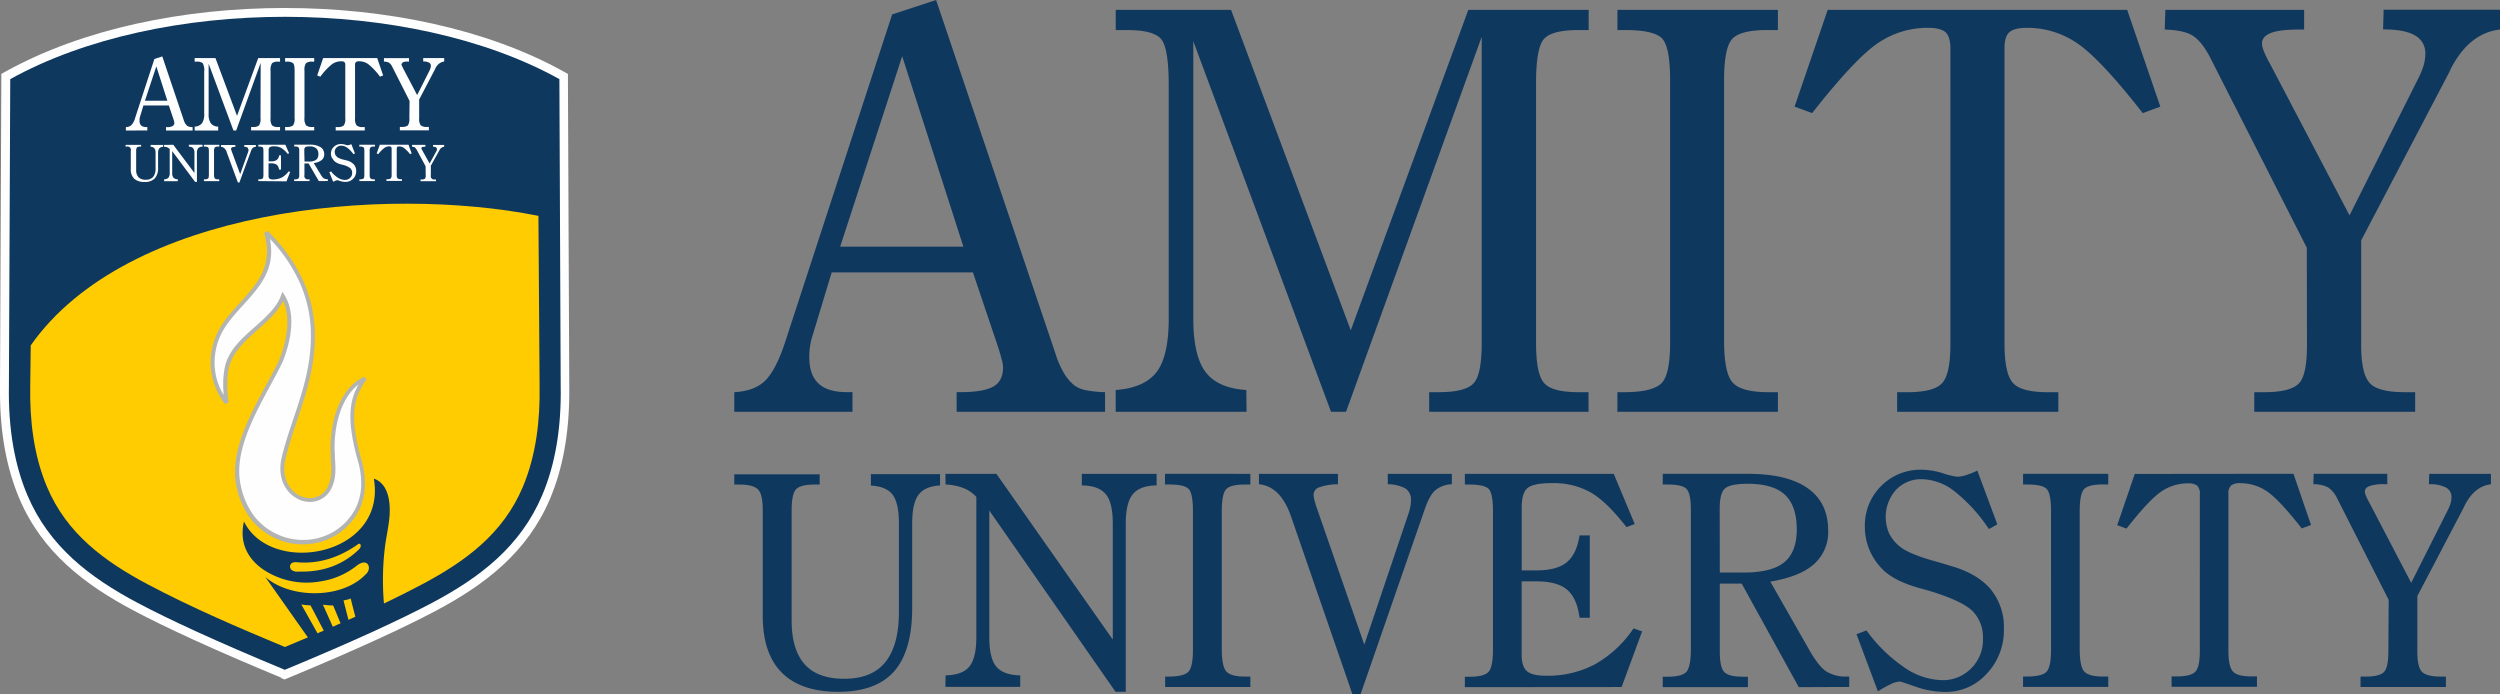 <svg id="Layer_1" data-name="Layer 1" xmlns="http://www.w3.org/2000/svg" width="732" height="203.3" viewBox="0 0 732 203.3"><rect x="0" y="0" width="732" height="203.3" fill="#808080" stroke="none"/><defs><style>.cls-1{fill:#0f385f;}.cls-2{fill:#fefefe;}.cls-3{fill:#fecc00;}.cls-4{fill:#b2b3b3;}</style></defs><title>amity-university-logo_freelogovectors.net</title><path class="cls-1" d="M708.41,449l-15.1-29.74a8,8,0,0,0-2.67-3.22,9.66,9.66,0,0,0-4.28-.92l.08-3.05H708v3.05h-.77a13,13,0,0,0-4.39.53c-.93.35-1.4.9-1.4,1.62a3.14,3.14,0,0,0,.27,1.14,16.53,16.53,0,0,0,1.06,2.17L715,444l10.77-21.4a11,11,0,0,0,.77-1.94,6.66,6.66,0,0,0,.25-1.7,3.12,3.12,0,0,0-1.6-2.86,10,10,0,0,0-5-.95l.08-3.05h18.08v3.05c-3.17.36-5.69,2.37-7.59,6l-.39.81-13.57,25.92v16.29c0,3,.45,4.91,1.33,5.86s2.71,1.42,5.46,1.42h1.57v3.05h-25v-3.05h1.58c2.65,0,4.41-.45,5.28-1.33s1.29-2.9,1.29-6Zm-27.88-36.93,5.14,15-2.72,1q-6.57-8.39-10.14-10.82a13.68,13.68,0,0,0-7.85-2.42,4.1,4.1,0,0,0-2.71.68,3.3,3.3,0,0,0-.77,2.54v45.83c0,3.11.45,5.15,1.33,6.1s2.71,1.42,5.46,1.42h1.57v3.05h-25v-3.05h1.56c2.73,0,4.52-.47,5.39-1.37s1.32-2.95,1.32-6.08V418.09a3.33,3.33,0,0,0-.76-2.53,4.15,4.15,0,0,0-2.72-.68,13.7,13.7,0,0,0-7.85,2.42c-2.37,1.63-5.76,5.23-10.13,10.82l-2.73-1,5.14-15Zm-54.23,0v3.13h-1.66c-2.78,0-4.59.47-5.43,1.38s-1.27,3.06-1.27,6.41V463.4c0,3.43.45,5.62,1.36,6.59s2.73,1.45,5.5,1.45h1.5v3.05H601.35v-3.05h1.06q4.32,0,5.72-1.32c.94-.89,1.41-3,1.41-6.37V423q0-5.29-1.33-6.54c-.86-.83-2.75-1.25-5.63-1.25h-1.23v-3.13Zm-67.48,63.64-6.24-16.67,2.92-1.1a45,45,0,0,0,11,10.77,20.29,20.29,0,0,0,11.14,3.79,11.57,11.57,0,0,0,8.53-3.46,11.69,11.69,0,0,0,3.44-8.6,11,11,0,0,0-3.16-8.28q-3.18-3-13-5.95l-1.83-.5q-7.85-2.1-11.37-5.62a18,18,0,0,1-3.88-5.74,17.57,17.57,0,0,1-1.34-6.76,16.29,16.29,0,0,1,16.68-16.71,21.52,21.52,0,0,1,6.2,1.05,22.62,22.62,0,0,0,4.07,1,8.65,8.65,0,0,0,2.66-.46,22.39,22.39,0,0,0,3.32-1.34l5.86,15.76-2.47,1.37a47.3,47.3,0,0,0-10-11,16.09,16.09,0,0,0-9.59-3.6,10.16,10.16,0,0,0-7.64,3.14,12,12,0,0,0-2,12.69,11.58,11.58,0,0,0,3.1,3.85c1.9,1.58,5.76,3.14,11.63,4.7L580,439c5.27,1.47,9.2,3.76,11.82,6.83a17.43,17.43,0,0,1,3.92,11.67,18.4,18.4,0,0,1-5,13.09,16.1,16.1,0,0,1-12.21,5.36,26,26,0,0,1-8.57-1.52c-2.91-1-4.45-1.53-4.62-1.53a6.73,6.73,0,0,0-2.49.66,34.28,34.28,0,0,0-4,2.22m-46.29-34.79h7q8.19,0,11.86-3t3.67-9.58q0-6.92-3.42-10.15T520.84,415c-3.45,0-5.69.45-6.75,1.36s-1.56,2.9-1.56,6Zm23.12,33.56-16.72-30.33h-6.4v20c0,3,.44,5,1.33,5.91s2.69,1.36,5.42,1.36h1.48v3.05H495.85v-3.05h1.45c2.77,0,4.6-.47,5.46-1.41s1.32-3.18,1.32-6.7V422.5c0-3.13-.43-5.12-1.28-6s-2.76-1.29-5.67-1.29h-1.28v-3.13h24.82q11.63,0,17.62,4.22t6,12.38a12.48,12.48,0,0,1-4.15,9.84c-2.75,2.46-7,4.16-12.79,5.13l11.46,20.09c1.84,3.22,3.51,5.3,5,6.25a10.83,10.83,0,0,0,6,1.45h.64v3.05Zm-97.77,0v-3.05h1.45c2.77,0,4.59-.48,5.46-1.4s1.32-3.09,1.32-6.47V422.92c0-3.46-.44-5.61-1.29-6.45s-2.78-1.25-5.75-1.25h-1.19v-3.13H481.5l6.15,14.69-2.42.92q-5.73-7.41-10.44-10.15a22.16,22.16,0,0,0-11.37-2.74q-5.39,0-7.13,1.41c-1.16.94-1.73,2.87-1.73,5.78v18.36h4.33c4,0,6.93-.8,8.86-2.38s3.17-4.2,3.74-7.86h3v24.11h-3c-.48-3.81-1.69-6.53-3.62-8.19s-4.94-2.47-9-2.47h-4.33V465c0,2.36.52,4,1.56,4.88s2.94,1.33,5.65,1.33a29.57,29.57,0,0,0,14.28-3.37,33.43,33.43,0,0,0,11.27-10.5l2.51.88-6,16.29ZM405,476.65l-17.88-51.78-.16-.46q-3.07-8.69-9.34-9.27v-3.05h23.13v3.05a17,17,0,0,0-5.56.92,2.34,2.34,0,0,0-1.57,2.21,7.77,7.77,0,0,0,.28,1.6,25.72,25.72,0,0,0,.79,2.59l13.78,39.64,12.94-38.37a15.3,15.3,0,0,0,.55-2.1,9.66,9.66,0,0,0,.17-1.8,3.88,3.88,0,0,0-1.55-3.41,10.68,10.68,0,0,0-5.24-1.28v-3.05h18.76v3.05a8,8,0,0,0-4.84,1.76c-1.13,1-2.14,2.8-3.05,5.42l-18.84,54.32ZM375.1,412.09v3.13h-1.65c-2.78,0-4.59.47-5.43,1.38s-1.28,3.06-1.28,6.41V463.4c0,3.43.45,5.62,1.36,6.59s2.74,1.46,5.51,1.46h1.49v3.05H350.16v-3.05h1c2.89,0,4.8-.45,5.72-1.33s1.41-3,1.41-6.37V423c0-3.52-.43-5.7-1.31-6.54s-2.76-1.25-5.64-1.25h-1.23v-3.13Zm-74.35,0,34.07,48.52V426.56c0-4-.68-6.88-2.06-8.53s-3.69-2.5-7-2.56v-3.38h21.9v3.38q-4.89.09-6.95,2.56t-2.09,8.53V475.9h-3l-36.95-53.06V460c0,4.05.68,6.88,2.05,8.53s3.7,2.5,7,2.57v3.37h-21.9l.05-3.37c3.27-.07,5.61-.91,6.95-2.57s2.05-4.48,2.05-8.53V418.85a10,10,0,0,0-3.71-2.57,16.51,16.51,0,0,0-5.29-1.07l-.05-3.12ZM264,415.49v-3.31h20.25v3.31q-4.45.25-6.3,2.73c-1.23,1.64-1.86,4.43-1.86,8.34v24.71q0,12.64-5.28,18.64t-16.36,6q-10.94,0-16.54-5.61t-5.58-16.69V422.68c0-3.05-.45-5.06-1.36-6s-2.72-1.45-5.46-1.45H224v-3h25v3H247.5c-2.76,0-4.55.47-5.42,1.39s-1.29,3-1.29,6.31V455c0,5.73,1.28,10,3.82,12.85s6.41,4.24,11.59,4.24c5.38,0,9.39-1.62,12-4.83s4-8.12,4-14.66v-26q0-5.91-1.82-8.37c-1.22-1.63-3.34-2.53-6.34-2.7" transform="translate(-9 -273.35)"/><path class="cls-1" d="M684.43,345.88l-28.5-56.08c-1.61-3-3.27-5-5-6.07s-4.46-1.58-8.09-1.74l.17-5.75h40.64V282h-1.44c-3.8,0-6.56.32-8.28,1s-2.62,1.69-2.62,3.05a6,6,0,0,0,.49,2.15,31,31,0,0,0,2,4.09l23.14,44.12L717.23,296a22.28,22.28,0,0,0,1.45-3.65,12.69,12.69,0,0,0,.46-3.22,5.88,5.88,0,0,0-3-5.39c-2-1.19-5.17-1.79-9.37-1.79l.16-5.75H741V282c-6,.68-10.73,4.46-14.32,11.32-.32.69-.57,1.21-.73,1.53l-25.6,48.89v30.72c0,5.58.85,9.26,2.52,11.06s5.1,2.66,10.29,2.66h3v5.75H669.05v-5.75h3c5,0,8.33-.84,10-2.5s2.43-5.47,2.43-11.39Zm-52.59-69.64,9.7,28.33-5.14,1.9q-12.37-15.81-19.12-20.4a25.71,25.71,0,0,0-14.81-4.57q-3.68,0-5.11,1.28c-1,.84-1.44,2.45-1.44,4.79V374c0,5.88.85,9.72,2.51,11.52s5.11,2.67,10.3,2.67h2.95v5.74h-47.2v-5.74h2.95q7.7,0,10.16-2.59c1.67-1.74,2.49-5.56,2.49-11.47V287.57c0-2.34-.5-3.95-1.46-4.8s-2.64-1.27-5.1-1.27a25.71,25.71,0,0,0-14.81,4.57q-6.72,4.62-19.12,20.4l-5.14-1.9,9.7-28.33Zm-102.27,0v5.91h-3.12q-7.86,0-10.24,2.59c-1.61,1.74-2.4,5.77-2.4,12.09V373q0,9.69,2.57,12.42c1.69,1.83,5.15,2.76,10.37,2.76h2.82v5.74h-47v-5.74h2c5.44,0,9-.85,10.79-2.51s2.65-5.69,2.65-12V296.83q0-10-2.48-12.34c-1.64-1.55-5.19-2.34-10.63-2.34h-2.32v-5.91Zm-86.73,7.9L403.12,393.92h-4.4L358.4,285.42v81.21c0,7.3,1.2,12.5,3.61,15.67s6.36,4.87,11.91,5.25l.08,6.37H335.68v-6.37q8.47-.65,12-5.31t3.52-15.61V298.36c0-7.57-.79-12.15-2.4-13.78s-4.86-2.43-9.84-2.43h-3.27v-5.91h33.76l35.05,93.83,34.42-93.83h35.24v5.91H471.2c-5.2,0-8.56.87-10.11,2.59s-2.33,6-2.33,12.8v76.28c0,6.08.8,10,2.41,11.75s4.95,2.61,10,2.61h2.95v5.74H427.46v-5.74h2.73c5.16,0,8.58-.84,10.22-2.54s2.43-5.63,2.43-11.82ZM224,393.92v-5.74c3.91-.22,6.91-1.31,9-3.33s4.13-5.88,6-11.68l31.22-95.6,12.87-4.22L318,376.76a27,27,0,0,0,2.52,5.83,13.29,13.29,0,0,0,3.16,3.68,8.65,8.65,0,0,0,3.12,1.3,32.78,32.78,0,0,0,5.76.6v5.75H289.1v-5.75h1.12c4.59,0,7.81-.57,9.7-1.68s2.78-3,2.78-5.67a9.72,9.72,0,0,0-.41-2.24c-.24-1-.59-2.17-1-3.48l-7.42-22H252.52L247,371.34a19.64,19.64,0,0,0-.77,3.11,20.36,20.36,0,0,0-.27,3.43c0,3.51.89,6.1,2.73,7.79s4.59,2.5,8.3,2.5h1.62v5.75Zm31-48.34h36.08l-17.92-55.77Z" transform="translate(-9 -273.35)"/><path class="cls-2" d="M92.41,469.46l-1-2.39c20-8.3,33.66-14.61,42.86-19.49,13.78-7.32,25.06-16,31.11-30.26,3.36-7.95,5.21-17.52,5.22-29.08,0-.66,0-1.34,0-2v0l-.39-89.66h2.58l-1.25,2.26c-21.37-11.88-50.24-17.93-79.12-17.92s-57.75,6-79.12,17.92L12,296.52H14.6q-.19,44.84-.39,89.66v0c0,.67,0,1.34,0,2,0,11.56,1.86,21.14,5.23,29.09,6.05,14.29,17.33,22.94,31.1,30.26,9.21,4.88,22.85,11.19,42.86,19.49l-1,2.39-1-2.39,1,2.39-1,2.39c-20.1-8.34-33.86-14.69-43.31-19.7-14.17-7.51-26.75-17-33.44-32.82C11,410.63,9,400.33,9,388.23c0-.7,0-1.39,0-2.1l2.59.05H9q.2-44.84.39-89.67V295l1.32-.74c22.45-12.44,52-18.56,81.63-18.57s59.19,6.13,81.63,18.57l1.32.74v1.51q.21,44.85.39,89.67h-2.58l2.58,0c0,.7,0,1.4,0,2.1,0,12.1-1.95,22.39-5.62,31.09-6.7,15.84-19.27,25.3-33.45,32.82-9.44,5-23.2,11.36-43.3,19.7l-1,.41-1-.41Z" transform="translate(-9 -273.35)"/><path class="cls-1" d="M92.41,469.46c20.06-8.32,33.76-14.65,43.09-19.59,14-7.42,25.9-16.48,32.27-31.55,3.72-8.79,5.64-19.4,5.4-32.14q-.18-44.83-.38-89.66C129,272.19,55.85,272.19,12,296.52l-.39,89.66c-.23,12.74,1.68,23.35,5.4,32.14,6.38,15.07,18.3,24.13,32.28,31.55,9.33,4.94,23,11.27,43.08,19.59" transform="translate(-9 -273.35)"/><path class="cls-2" d="M51.44,302.85H58l-3.23-10.06Zm-5.58,8.72v-1a2.46,2.46,0,0,0,1.62-.59,5.29,5.29,0,0,0,1.09-2.11l5.63-17.24,2.32-.76,6.28,18.64a4.81,4.81,0,0,0,.46,1.06l.57.66.57.23a4.64,4.64,0,0,0,1,.11v1H57.6v-1h.19a3.68,3.68,0,0,0,1.75-.3,1.1,1.1,0,0,0,.51-1l-.08-.4-.19-.64-1.34-4H51l-1,3.29-.14.56,0,.62a1.88,1.88,0,0,0,.49,1.41,2.17,2.17,0,0,0,1.5.44h.29v1Zm39.46-19.8-7.17,19.8h-.79L70.09,292v14.65a4.67,4.67,0,0,0,.65,2.82,2.78,2.78,0,0,0,2.15.95v1.15H66v-1.15a2.84,2.84,0,0,0,2.16-1,4.78,4.78,0,0,0,.63-2.81V294.34a4.23,4.23,0,0,0-.43-2.49,2.59,2.59,0,0,0-1.78-.44H66v-1.06h6.08l6.32,16.92,6.21-16.92H91v1.06h-.53a2.53,2.53,0,0,0-1.83.47,4,4,0,0,0-.42,2.31v13.75a3.41,3.41,0,0,0,.44,2.12,2.47,2.47,0,0,0,1.81.47H91v1H82.53v-1H83a2.66,2.66,0,0,0,1.84-.45,3.36,3.36,0,0,0,.44-2.14ZM101,290.35v1.06h-.57a2.59,2.59,0,0,0-1.85.47,3.55,3.55,0,0,0-.43,2.18V307.8a3.56,3.56,0,0,0,.46,2.24,2.6,2.6,0,0,0,1.88.49H101v1H92.48v-1h.36a3,3,0,0,0,1.94-.44,3.24,3.24,0,0,0,.48-2.17V294.06q0-1.8-.45-2.22a2.93,2.93,0,0,0-1.91-.43h-.42v-1.06Zm18.44,0,1.75,5.1-.93.35a18.71,18.71,0,0,0-3.45-3.68,4.63,4.63,0,0,0-2.67-.83,1.35,1.35,0,0,0-.92.24,1.13,1.13,0,0,0-.26.86V308a3.23,3.23,0,0,0,.45,2.07,2.61,2.61,0,0,0,1.86.48h.53v1h-8.51v-1h.53a2.6,2.6,0,0,0,1.83-.46,3.21,3.21,0,0,0,.45-2.07V292.39a1.13,1.13,0,0,0-.26-.86,1.36,1.36,0,0,0-.92-.23,4.6,4.6,0,0,0-2.67.82,18.71,18.71,0,0,0-3.45,3.68l-.93-.35,1.75-5.1Zm9.48,12.56-5.13-10.12a2.81,2.81,0,0,0-.91-1.09,3.29,3.29,0,0,0-1.46-.32l0-1h7.33v1h-.26a4.48,4.48,0,0,0-1.49.18l-.47.55.09.39.35.74,4.17,7.95,3.67-7.27.26-.66.09-.58a1.06,1.06,0,0,0-.55-1,3.36,3.36,0,0,0-1.69-.33l0-1h6.14v1a3.38,3.38,0,0,0-2.58,2.05l-.13.27-4.62,8.82v5.54a3.14,3.14,0,0,0,.45,2,2.63,2.63,0,0,0,1.86.48h.54v1h-8.5v-1h.54a2.67,2.67,0,0,0,1.8-.44,3.26,3.26,0,0,0,.44-2.06Z" transform="translate(-9 -273.35)"/><path class="cls-2" d="M53.1,316.34v-.56h3.66v.56a1.47,1.47,0,0,0-1.13.47,2.26,2.26,0,0,0-.34,1.42v4.21a4.51,4.51,0,0,1-1,3.18,3.89,3.89,0,0,1-3,1,4.21,4.21,0,0,1-3-.95,3.72,3.72,0,0,1-1-2.84v-5.28a1,1,0,0,0-1.24-1.27h-.27v-.52h4.54v.52H50.1a1.48,1.48,0,0,0-1,.23,1.71,1.71,0,0,0-.23,1.08v5.47a3.06,3.06,0,0,0,.69,2.19,2.78,2.78,0,0,0,2.1.72,2.74,2.74,0,0,0,2.18-.82,3.79,3.79,0,0,0,.71-2.5v-4.44a2.3,2.3,0,0,0-.33-1.43,1.51,1.51,0,0,0-1.14-.46m6.66-.58L65.93,324v-5.81a2.18,2.18,0,0,0-.37-1.45,1.66,1.66,0,0,0-1.26-.44v-.58h4v.58a1.66,1.66,0,0,0-1.26.44,2.17,2.17,0,0,0-.38,1.45v8.41h-.54l-6.7-9v6.34a2.18,2.18,0,0,0,.37,1.45,1.67,1.67,0,0,0,1.27.44v.57h-4v-.57a1.62,1.62,0,0,0,1.25-.44,2.12,2.12,0,0,0,.38-1.45v-7l-.68-.44a3.47,3.47,0,0,0-1-.19v-.53Zm13.47,0v.54h-.3a1.45,1.45,0,0,0-1,.23,1.66,1.66,0,0,0-.24,1.1v6.89a1.74,1.74,0,0,0,.25,1.12,1.48,1.48,0,0,0,1,.24h.27v.52H68.71v-.52h.19a1.63,1.63,0,0,0,1-.22c.18-.15.26-.51.26-1.09v-6.94c0-.6-.08-1-.24-1.12a1.65,1.65,0,0,0-1-.21h-.22v-.54Zm5.42,11L75.41,318l0-.08c-.37-1-.93-1.52-1.69-1.58v-.53h4.19v.53a3.29,3.29,0,0,0-1,.15l-.28.38.05.27.14.44,2.5,6.76,2.35-6.54.09-.36,0-.31-.29-.58a2,2,0,0,0-.94-.21v-.53h3.39v.53a1.43,1.43,0,0,0-.87.29,2.25,2.25,0,0,0-.56.93l-3.41,9.26Zm6-.37v-.52h.26a1.5,1.5,0,0,0,1-.23c.17-.16.24-.53.24-1.11v-6.93c0-.59-.07-1-.23-1.1a1.74,1.74,0,0,0-1.05-.21h-.21v-.54h7.91l1.11,2.51-.44.16a7,7,0,0,0-1.89-1.73,4.13,4.13,0,0,0-2.06-.47,2.33,2.33,0,0,0-1.29.24,1.19,1.19,0,0,0-.32,1v3.14h.79a2.58,2.58,0,0,0,1.6-.41,2,2,0,0,0,.68-1.34h.54V323H90.7a2.08,2.08,0,0,0-.65-1.4,2.67,2.67,0,0,0-1.63-.42h-.79v3.65a1,1,0,0,0,.29.84,1.79,1.79,0,0,0,1,.22,5.67,5.67,0,0,0,2.59-.57,6,6,0,0,0,2-1.79l.46.15-1.09,2.77Zm17.72,0-3-5.16H98.14v3.4a1,1,0,0,0,1.23,1.24h.26v.52H95.12v-.52h.26a1.45,1.45,0,0,0,1-.24,1.76,1.76,0,0,0,.24-1.14v-7a1.46,1.46,0,0,0-.24-1,1.55,1.55,0,0,0-1-.22h-.23v-.54h4.49a5.81,5.81,0,0,1,3.2.72,2.37,2.37,0,0,1,1.09,2.11,2.08,2.08,0,0,1-.75,1.68,4.69,4.69,0,0,1-2.32.88l2.08,3.42a3.11,3.11,0,0,0,.9,1.07,2.11,2.11,0,0,0,1.08.24H105v.52Zm-4.19-5.72H99.4a3.66,3.66,0,0,0,2.15-.5,2,2,0,0,0,.67-1.64,2.18,2.18,0,0,0-.63-1.73,2.86,2.86,0,0,0-2-.55,2,2,0,0,0-1.21.23c-.2.15-.29.49-.29,1Zm8.39,5.93-1.13-2.83.53-.19a7.84,7.84,0,0,0,2,1.83,3.87,3.87,0,0,0,2,.65,2.16,2.16,0,0,0,1.54-.59,1.91,1.91,0,0,0,.62-1.47,1.82,1.82,0,0,0-.57-1.41,6.22,6.22,0,0,0-2.35-1l-.34-.09a4.66,4.66,0,0,1-2-1l-.71-1a2.82,2.82,0,0,1-.24-1.15,2.7,2.7,0,0,1,.86-2,3,3,0,0,1,2.16-.81,4.12,4.12,0,0,1,1.13.18,4.42,4.42,0,0,0,.73.18l.48-.09.61-.22,1.06,2.69-.45.23a8.31,8.31,0,0,0-1.8-1.87,3,3,0,0,0-1.75-.61,1.89,1.89,0,0,0-1.38.53,1.84,1.84,0,0,0-.55,1.35l.18.82.56.65a6.47,6.47,0,0,0,2.11.8l.58.15a4.28,4.28,0,0,1,2.15,1.16,2.89,2.89,0,0,1,.71,2,3,3,0,0,1-.91,2.23,3,3,0,0,1-2.21.91,5.08,5.08,0,0,1-1.56-.25c-.52-.17-.8-.26-.84-.26l-.44.11Zm12.23-10.85v.54h-.3a1.46,1.46,0,0,0-1,.23,1.66,1.66,0,0,0-.24,1.1v6.89a1.74,1.74,0,0,0,.25,1.12,1.48,1.48,0,0,0,1,.24h.27v.52h-4.53v-.52h.2a1.68,1.68,0,0,0,1-.22c.17-.15.25-.51.25-1.09v-6.94c0-.6-.08-1-.24-1.12a1.65,1.65,0,0,0-1-.21h-.23v-.54Zm9.83,0,.93,2.57-.49.17a10,10,0,0,0-1.84-1.85,2.61,2.61,0,0,0-1.42-.41l-.49.12-.14.43v7.81a1.56,1.56,0,0,0,.24,1,1.45,1.45,0,0,0,1,.24h.28v.52h-4.53v-.52h.28a1.44,1.44,0,0,0,1-.23,1.56,1.56,0,0,0,.24-1v-7.83l-.14-.43-.5-.12a2.64,2.64,0,0,0-1.42.41,9.74,9.74,0,0,0-1.83,1.85l-.5-.17.93-2.57Zm5,6.3L130.9,317l-.48-.55-.77-.15v-.53h3.91v.53h-.14l-.8.08-.25.28,0,.19.2.38,2.22,4,2-3.64.13-.33.05-.29-.29-.49a1.93,1.93,0,0,0-.9-.16v-.53h3.27v.53a1.74,1.74,0,0,0-1.37,1l-.07.13-2.46,4.42v2.79a1,1,0,0,0,1.23,1.23h.28v.52h-4.52v-.52h.28a1.46,1.46,0,0,0,1-.22,1.5,1.5,0,0,0,.23-1Z" transform="translate(-9 -273.35)"/><path class="cls-3" d="M92.41,462.8c13.48-5.61,27.33-11.54,40.18-18.36s23.72-14.87,29.48-28.49c3.92-9.28,5.1-19.63,4.92-29.64v-.08l-.34-49.68C121.34,327.5,46.36,334.17,18,374.47l-.15,11.76v.08c-.18,10,1,20.36,4.93,29.64,5.75,13.62,16.76,21.75,29.47,28.49,12.86,6.82,26.7,12.75,40.18,18.36" transform="translate(-9 -273.35)"/><path class="cls-1" d="M80.41,426c8,16.34,41.94,10.07,38.05-12.51,2.71.94,4.2,3.53,4.57,7.33.43,4.39-.82,8.57-1.34,12.88a79.82,79.82,0,0,0,.28,21.05,36.93,36.93,0,0,1-7.77,3.63c-.82-3.23-1.74-6.61-2.51-9.78a10.24,10.24,0,0,1-2.11.55c.82,3.3,1.7,6.58,2.52,9.88-.63.17-1.26.34-1.89.48-1.21-2.93-2.45-6-3.66-8.87a25.69,25.69,0,0,1-3-.24c1.42,3.14,2.87,6.43,4.29,9.59-.94.16-1.88.29-2.8.37-1.68-3.2-3.43-6.56-5.12-9.75a26.06,26.06,0,0,1-2.69-.27c1.87,3.31,3.82,6.8,5.68,10.12h.16a19.69,19.69,0,0,1-3.76-.25L86.67,442.28c7.25,6.39,22.48,6.57,29.42-.78,2-1.65.64-5.22-2.8-2.39a22.33,22.33,0,0,1-10.47,4.47,22.87,22.87,0,0,1-17-3.65c-4-2.87-6.92-7.41-5.36-14m8.71,11.72.42.58-.62.36-.43-.57Zm2.62.46a1,1,0,1,1-1.27.74,1,1,0,0,1,1.27-.74m2.22.66a1.36,1.36,0,0,0,.42,1.51,2.94,2.94,0,0,0,2,.43q10.77.3,17.75-6.58c.67-.7.55-1.67-.14-1.58-5.29,3.81-11.26,5.92-17.58,5.46-.72-.06-2.08-.26-2.44.76" transform="translate(-9 -273.35)"/><path class="cls-2" d="M116,384.13c-7.74,3.58-10,14.73-9.46,22.59.21,3,.55,6.12-.73,9-3.69,8.23-16.35,3.22-13.63-8.23,2.76-11.62,8.55-22.05,8.56-35.72,0-11.27-4.5-21.31-13.65-30.39,2.82,9.89-1.93,15.12-7.33,21.1-3,3.26-5.9,6.45-7.34,10.72a19.17,19.17,0,0,0,3,18.14,30.74,30.74,0,0,1,0-10.15c1.86-9,13.59-13.15,16.44-21,3,5,2.1,12.17-.55,18.9-4.92,10.38-15,24.48-12.41,36.52,1.59,7.33,5.23,12.47,12,15.25,8.37,3.44,18.81,0,22.82-8.34,2-4.09,2.11-8.7.82-13.71-4.46-15.38-1.64-20.17,1.41-24.62" transform="translate(-9 -273.35)"/><path class="cls-4" d="M115.59,383.59l0,0,.74.87a17.48,17.48,0,0,0-3.43,8c-.52,3.6-.11,8.56,2.1,16.15v0a24.23,24.23,0,0,1,.83,7.37,17.41,17.41,0,0,1-1.69,6.74,18.27,18.27,0,0,1-16,10,18.94,18.94,0,0,1-3.84-.27,17.65,17.65,0,0,1-3.73-1.08h0a19.31,19.31,0,0,1-8.17-6.12,23.61,23.61,0,0,1-4.16-9.56C76.18,406,82,395.16,87.05,385.88c1.35-2.5,2.64-4.89,3.69-7.1,1.87-4.75,2.86-9.72,2.18-13.91a13.47,13.47,0,0,0-.59-2.33l-.44-1.06c-1.55,3.2-4.46,5.79-7.41,8.41-3.73,3.31-7.54,6.7-8.5,11.36a23.17,23.17,0,0,0-.44,4.73,40.07,40.07,0,0,0,.39,5.23l-1.06.43a19.72,19.72,0,0,1-4.15-13.47,20.63,20.63,0,0,1,.35-2.62,24.29,24.29,0,0,1,.69-2.56v0c1.43-4.27,4.3-7.45,7.21-10.67l.24-.27,0,0c5.27-5.83,9.88-10.94,7.15-20.5l1-.58a48.64,48.64,0,0,1,10.4,14.56,39.18,39.18,0,0,1,3.44,16.25c0,9.21-2.6,16.93-5.16,24.52-1.25,3.75-2.5,7.48-3.42,11.33-1,4.05.08,7.23,1.95,9.22a7.65,7.65,0,0,0,2.81,1.91,6.47,6.47,0,0,0,3.12.4,5.88,5.88,0,0,0,4.64-3.67c1.11-2.5.91-5.27.72-8l0-.68c-.39-5.75.68-13.23,4.26-18.37a15.08,15.08,0,0,1,2.42-2.74,13,13,0,0,1,3.06-2M114,385.93l-.71.57a13.85,13.85,0,0,0-2.23,2.53c-3.41,4.9-4.42,12.09-4,17.62l0,.68c.21,2.88.42,5.8-.82,8.57a7,7,0,0,1-5.57,4.36,7.7,7.7,0,0,1-3.69-.47,8.85,8.85,0,0,1-3.25-2.2c-2.12-2.26-3.31-5.82-2.25-10.29.93-3.89,2.19-7.65,3.46-11.44,2.52-7.5,5.09-15.14,5.09-24.15a37.83,37.83,0,0,0-3.34-15.78,45.79,45.79,0,0,0-8.65-12.65c1.71,8.83-2.81,13.84-7.92,19.49l0,0-.25.27c-2.82,3.13-5.61,6.21-7,10.25h0v0a21,21,0,0,0-.65,2.42,19,19,0,0,0-.34,2.47A18.29,18.29,0,0,0,74.49,389c-.09-1-.14-2-.14-3a24.79,24.79,0,0,1,.46-5c1-5.06,5-8.57,8.88-12,3.19-2.83,6.32-5.62,7.58-9.09l.41-1.14.65,1v0h0a12.53,12.53,0,0,1,1.1,2.31,15,15,0,0,1,.64,2.54c.73,4.43-.31,9.62-2.25,14.55v0h0c-1.06,2.24-2.36,4.65-3.73,7.16-4.91,9.1-10.65,19.73-8.63,29a22.61,22.61,0,0,0,3.94,9.1,18.09,18.09,0,0,0,7.68,5.74h0a17.06,17.06,0,0,0,3.48,1,18.24,18.24,0,0,0,3.6.26,17.11,17.11,0,0,0,15-9.32h0a16.35,16.35,0,0,0,1.58-6.28,23.44,23.44,0,0,0-.8-7c-2.26-7.78-2.67-12.9-2.13-16.65a16.7,16.7,0,0,1,2.23-6.31" transform="translate(-9 -273.35)"/></svg>